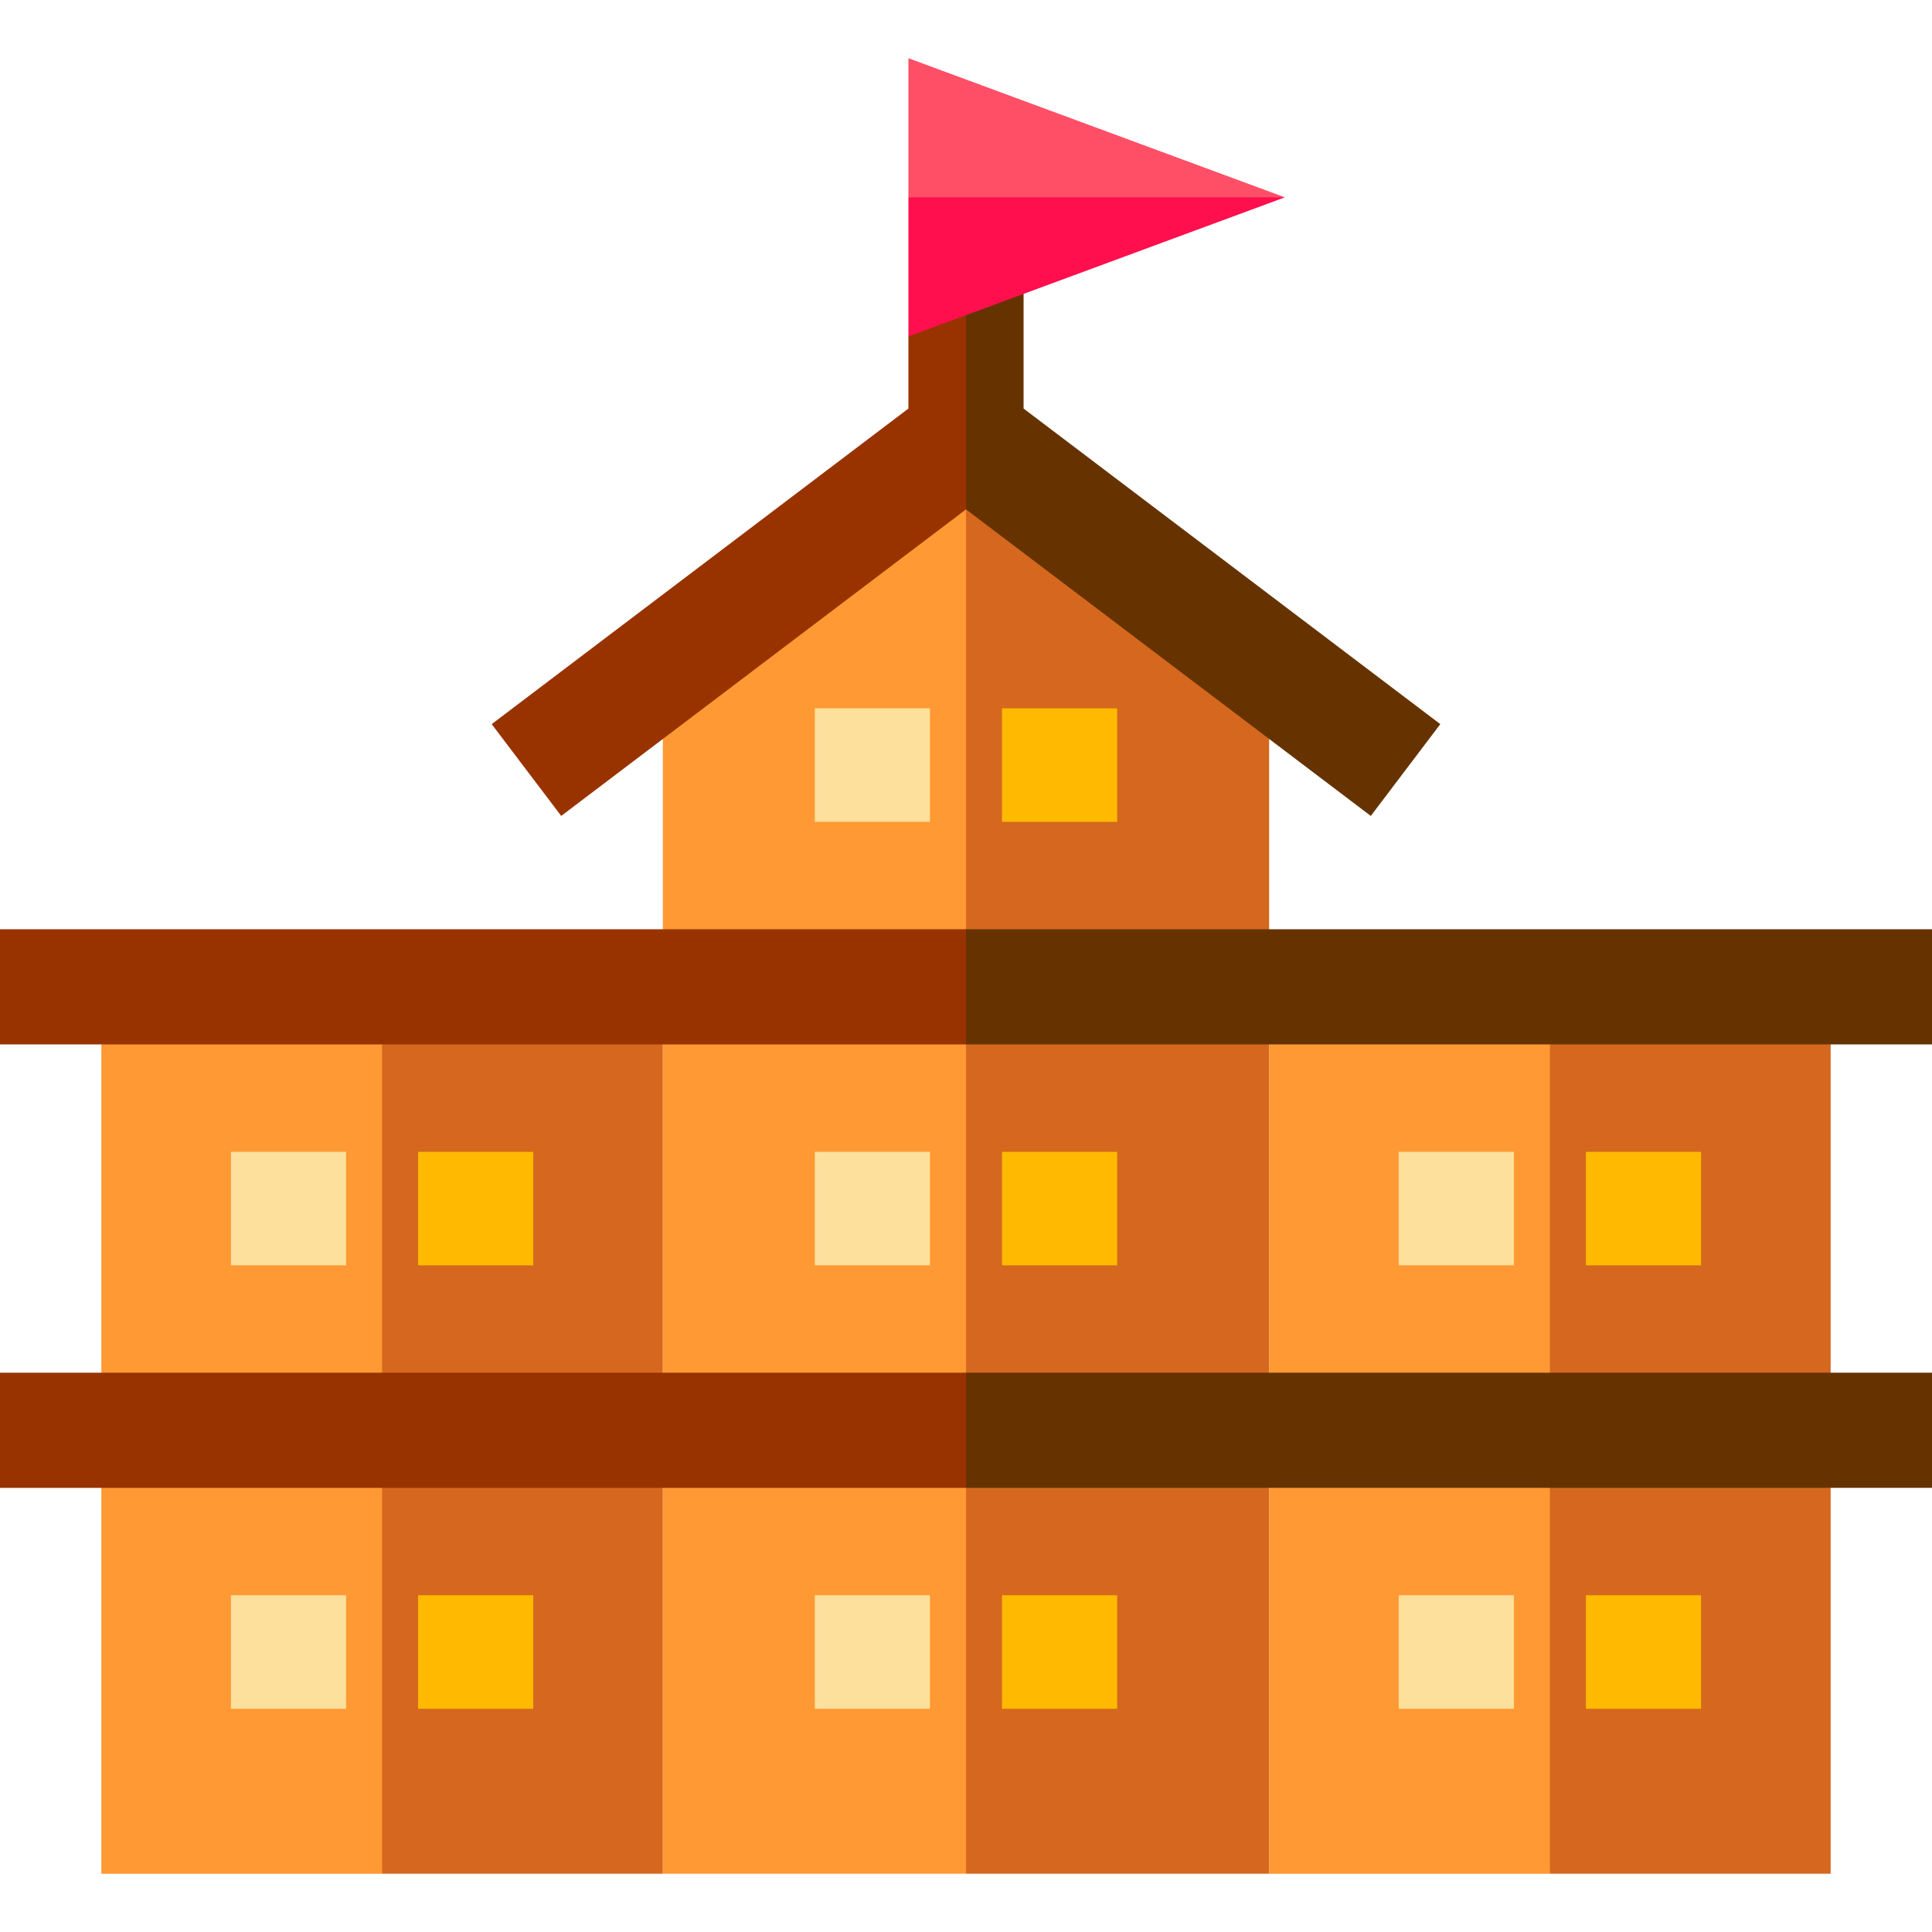 <?xml version="1.0" encoding="iso-8859-1"?>
<!-- Uploaded to: SVG Repo, www.svgrepo.com, Generator: SVG Repo Mixer Tools -->
<svg version="1.1" id="Layer_1" xmlns="http://www.w3.org/2000/svg" xmlns:xlink="http://www.w3.org/1999/xlink" 
	 viewBox="0 0 512 512" xml:space="preserve">
<g>
	<polygon style="fill:#D5681E;" points="256.001,496.565 336.335,496.565 336.335,176.689 256.001,115.855 235.656,305.24 	"/>
	<polygon style="fill:#D5681E;" points="101.261,496.565 175.665,496.565 175.665,261.519 101.261,261.519 80.917,379.043 	"/>
	<polygon style="fill:#D5681E;" points="410.739,261.519 390.395,379.043 410.739,496.565 485.143,496.565 485.143,261.519 	"/>
</g>
<g>
	<polygon style="fill:#FF9933;" points="175.665,496.565 256.001,496.565 256.001,115.855 175.665,176.689 	"/>
	<rect x="26.857" y="261.523" style="fill:#FF9933;" width="74.399" height="235.049"/>
	<rect x="336.333" y="261.523" style="fill:#FF9933;" width="74.399" height="235.049"/>
</g>
<rect x="110.806" y="305.244" style="fill:#FFBA00;" width="30.517" height="30.083"/>
<rect x="61.196" y="305.244" style="fill:#FDE09C;" width="30.517" height="30.083"/>
<rect x="110.806" y="422.763" style="fill:#FFBA00;" width="30.517" height="30.082"/>
<rect x="61.196" y="422.763" style="fill:#FDE09C;" width="30.517" height="30.082"/>
<rect x="265.545" y="305.244" style="fill:#FFBA00;" width="30.517" height="30.083"/>
<rect x="215.935" y="305.244" style="fill:#FDE09C;" width="30.517" height="30.083"/>
<rect x="265.545" y="187.714" style="fill:#FFBA00;" width="30.517" height="30.082"/>
<rect x="215.935" y="187.714" style="fill:#FDE09C;" width="30.517" height="30.082"/>
<rect x="265.545" y="422.763" style="fill:#FFBA00;" width="30.517" height="30.082"/>
<rect x="215.935" y="422.763" style="fill:#FDE09C;" width="30.517" height="30.082"/>
<rect x="420.284" y="305.244" style="fill:#FFBA00;" width="30.517" height="30.083"/>
<rect x="370.675" y="305.244" style="fill:#FDE09C;" width="30.517" height="30.083"/>
<rect x="420.284" y="422.763" style="fill:#FFBA00;" width="30.517" height="30.082"/>
<rect x="370.675" y="422.763" style="fill:#FDE09C;" width="30.517" height="30.082"/>
<polygon style="fill:#663300;" points="381.697,191.901 271.259,108.269 271.259,53.005 256.001,71.082 245.828,105.705 
	256.001,134.994 363.274,216.229 "/>
<polygon style="fill:#983300;" points="240.742,89.159 240.742,108.269 130.303,191.901 148.726,216.229 256.001,134.994 
	256.001,71.082 "/>
<polygon style="fill:#FF0F4D;" points="240.742,89.159 340.505,52.294 271.259,42.122 240.742,52.294 "/>
<polygon style="fill:#FF4F67;" points="240.742,52.294 340.505,52.294 240.742,15.428 "/>
<g>
	<polygon style="fill:#663300;" points="512,246.261 256.001,246.261 235.656,261.519 256.001,276.778 512,276.778 	"/>
	<polygon style="fill:#663300;" points="512,394.3 512,363.784 256.001,363.784 235.656,379.043 256.001,394.3 	"/>
</g>
<g>
	<rect y="246.265" style="fill:#983300;" width="256.004" height="30.517"/>
	<rect y="363.785" style="fill:#983300;" width="256.004" height="30.517"/>
</g>
</svg>